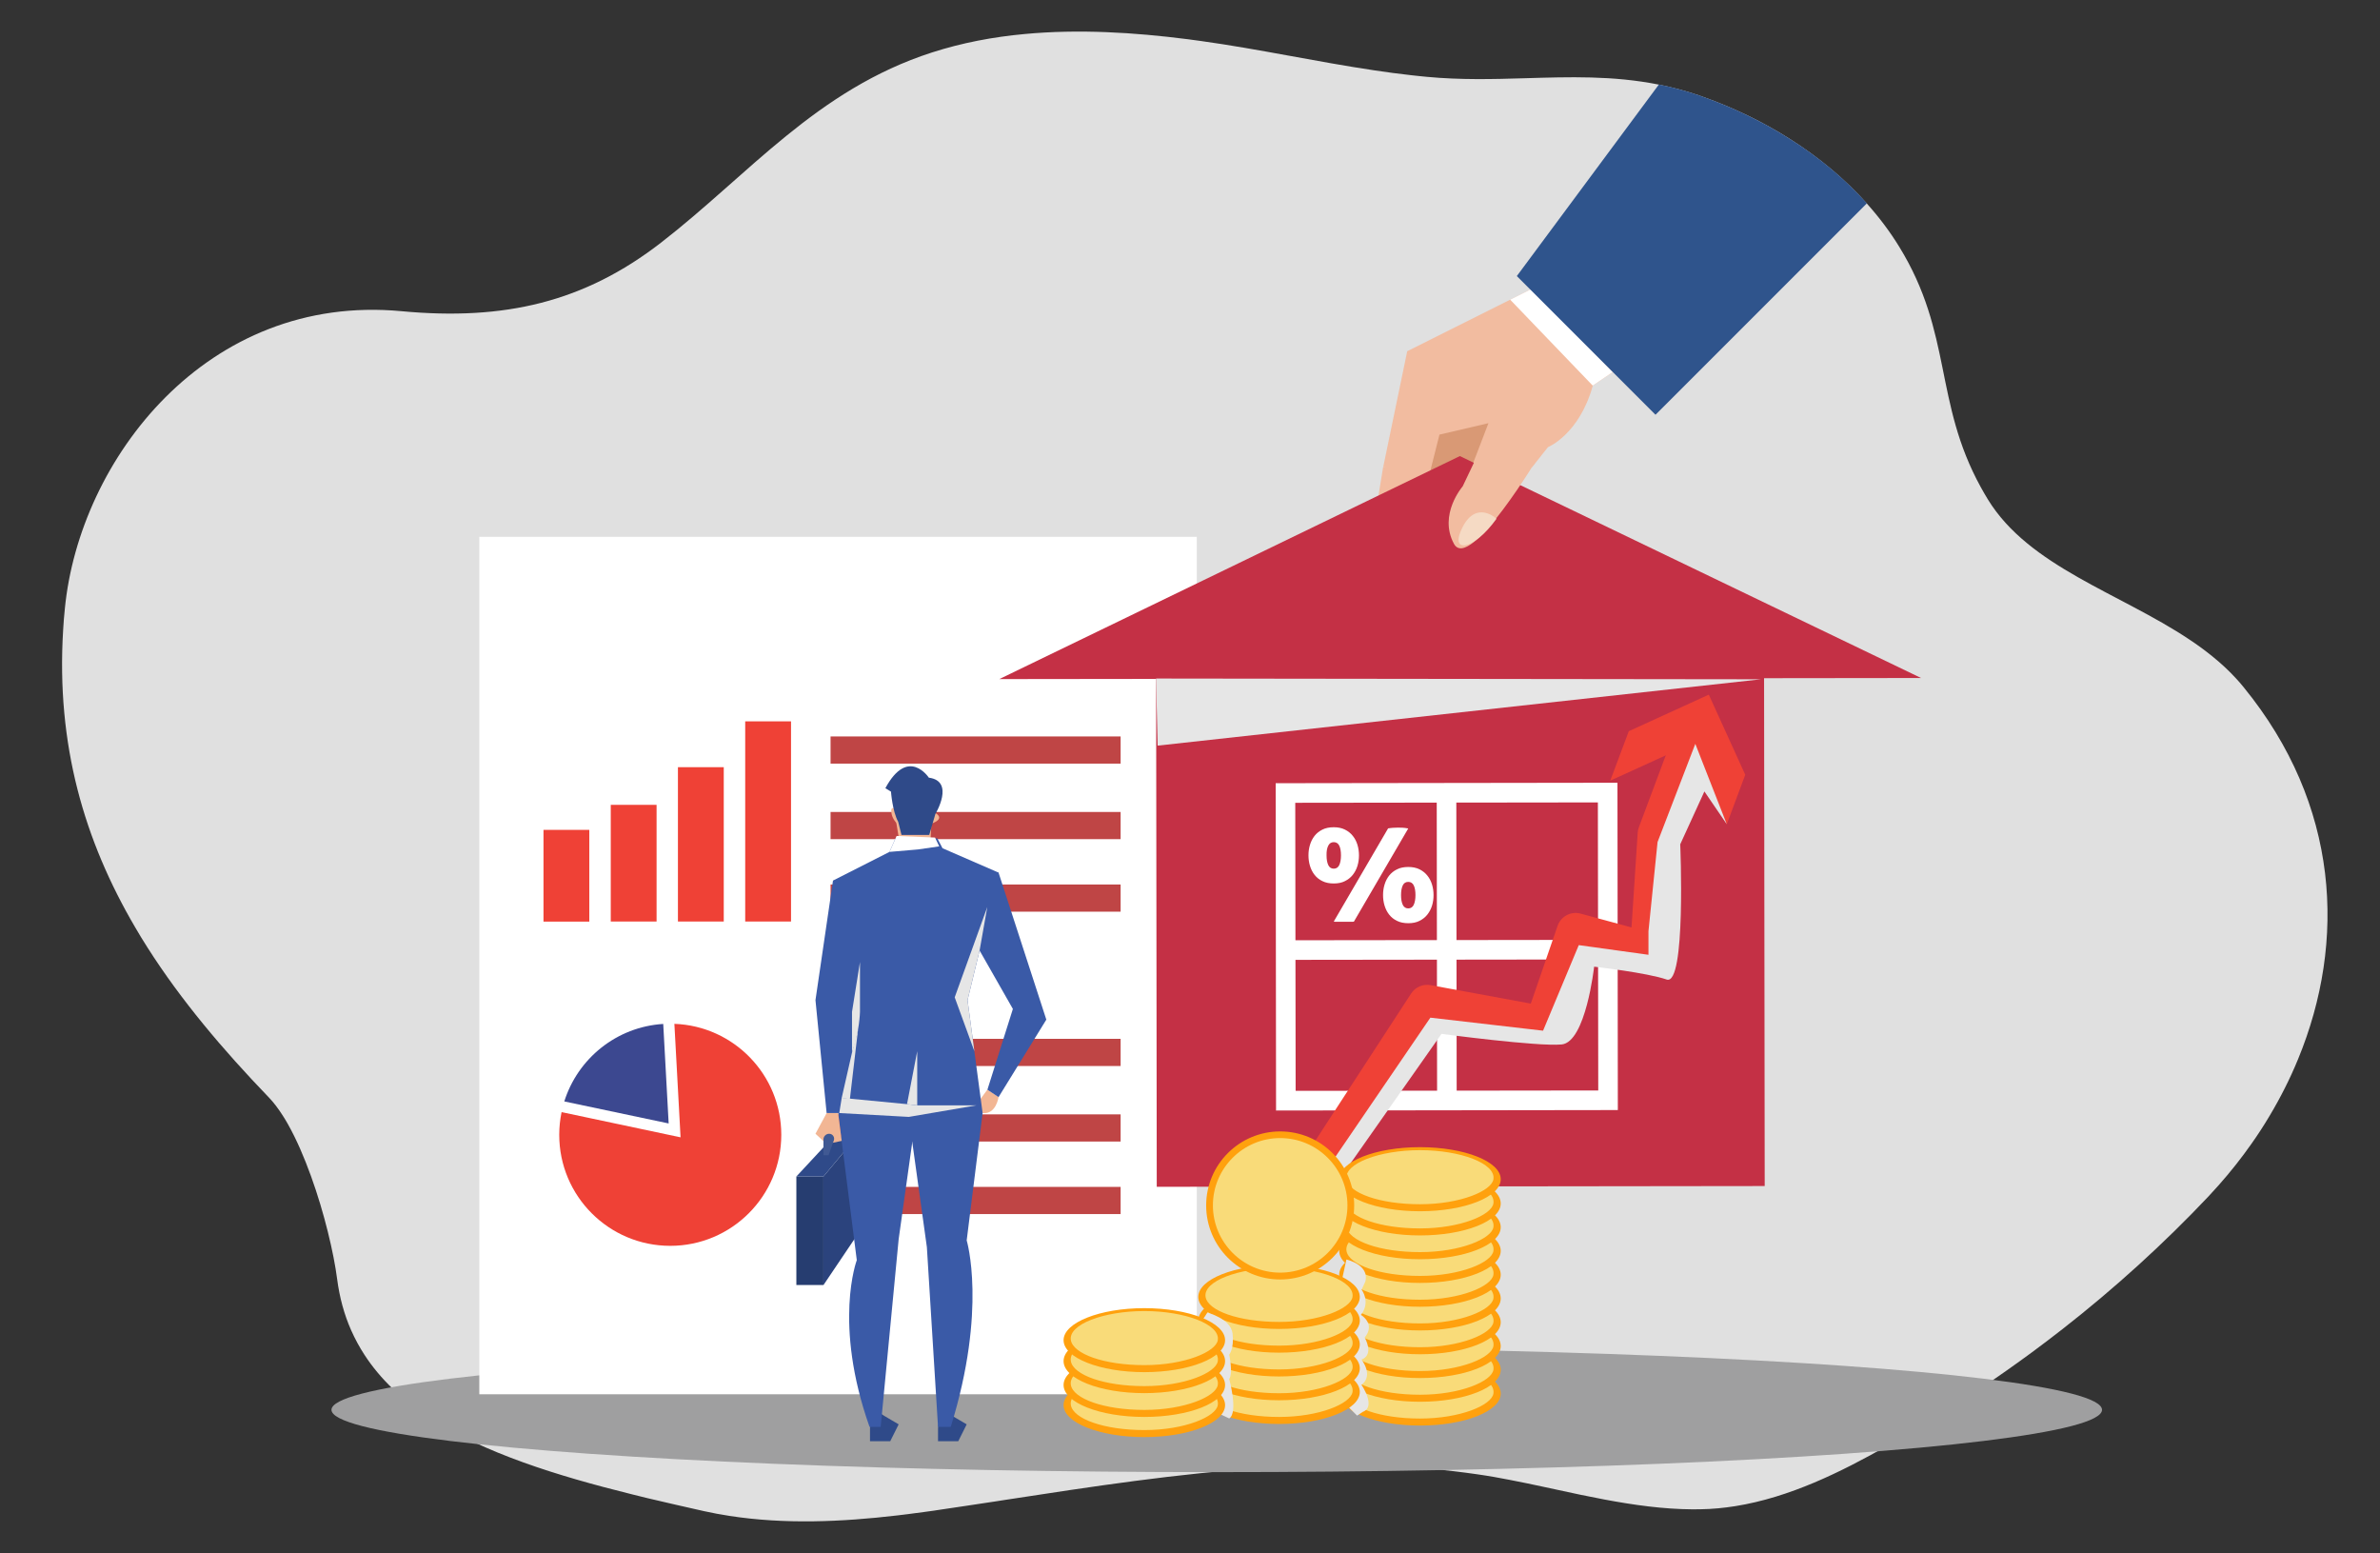 <?xml version="1.0" encoding="utf-8"?>
<!-- Generator: Adobe Illustrator 26.5.0, SVG Export Plug-In . SVG Version: 6.00 Build 0)  -->
<svg version="1.1" id="Layer_1" xmlns="http://www.w3.org/2000/svg" xmlns:xlink="http://www.w3.org/1999/xlink" x="0px" y="0px"
	 viewBox="0 0 2540.3 1657.5" style="enable-background:new 0 0 2540.3 1657.5;" xml:space="preserve">
<rect x="0" y="0" width="2540.3" height="1657.5" fill="#333333" stroke="none"/>
<style type="text/css">
	.st0{fill:#E0E0E0;}
	.st1{fill:#9F9FA0;}
	.st2{fill:#FFFFFF;}
	.st3{fill:#EF4136;}
	.st4{fill:#BF4545;}
	.st5{fill:#3C4890;}
	.st6{fill:#263D70;}
	.st7{fill:#2B437D;}
	.st8{fill:#2F4A89;}
	.st9{fill:#F2B694;}
	.st10{fill:#3A5AA7;}
	.st11{fill:#E6E6E6;}
	.st12{fill:#405993;}
	.st13{fill:#F2BCA0;}
	.st14{fill:#D99975;}
	.st15{fill:#2F548C;}
	.st16{fill:#C43045;}
	.st17{fill:#F5DAC4;}
	.st18{fill:#F9DB79;}
	.st19{fill:#FFA10E;}
</style>
<g id="Background">
</g>
<path class="st0" d="M2452.8,1130.4c-8.5,20.7-18.7,40.9-30.3,60.3c-6,10.1-12.4,20-19.2,29.6c-10.8,15.4-22.5,30.2-35.1,44.4
	c-3.7,4.2-7.4,8.2-11.2,12.3c-47.6,50.3-99.6,97.6-155.4,141.2v0c-10.7,8.4-21.6,16.6-32.5,24.7c-35.7,26.3-72.7,51.2-111.1,74.5
	c-14.5,8.8-29.1,17.4-43.9,25.7c-49.1,27.7-103.7,54.9-162,64.2c-12,1.9-24.2,3.1-36.4,3.3c-3,0.1-6,0.1-9,0.1
	c-31.4-0.2-62.9-4.6-94.3-10.5c-8.4-1.6-16.8-3.3-25.2-5c-25.5-5.3-50.9-11.2-76.1-16c-5.4-1-10.8-2-16.1-3
	c-6.1-1.1-12.2-2-18.3-2.9c-32.5-4.7-65.1-7.6-97.8-8.9c-18-0.7-36.1-1-54.1-0.8c-24.6,0.2-49.2,1.2-73.8,2.7
	c-93.1,5.9-186.1,20.2-278,34.3c-3.8,0.6-7.7,1.2-11.5,1.8c-1.8,0.3-3.6,0.6-5.4,0.8c-8.8,1.4-17.6,2.7-26.5,4
	c-10.1,1.5-20.2,3-30.3,4.5c-0.6,0.1-1.2,0.2-1.8,0.3c-2.9,0.4-5.8,0.8-8.7,1.2c-6.5,0.9-13,1.8-19.6,2.6c-3.8,0.5-7.7,1-11.5,1.4
	c-59.7,7-120.3,9.6-179.1,0.5c-9.1-1.4-18.3-3.1-27.3-5.1c-20.5-4.6-40.7-9.2-60.5-13.9c-5.3-1.3-10.6-2.6-15.8-3.9
	c-41.2-10.2-80.4-21.2-116.2-34.1c-75.1-27-135.5-62.1-169.8-114.9c-5.4-8.3-10.1-17-14.2-26.2c-7.4-16.7-12.4-34.9-15-54.9
	c-3.5-27.1-13.5-69.9-27.9-109.7c-7.2-19.9-15.4-39-24.4-55h0c-1.9-3.3-3.7-6.5-5.7-9.5c-4.8-7.5-9.7-14-14.8-19.3
	c-49.4-51.3-93.6-103.6-129.3-159.6c-4.7-7.4-9.3-14.8-13.6-22.3c-53.9-92-84.3-194.2-76.7-317.1c0.4-7.4,1-14.9,1.8-22.5
	c15.4-159.4,151.6-337.1,359.4-317.6c109.8,10.3,195.1-9.7,277-73.2C799.2,186.4,871.6,95.7,994.7,56c32-10.3,65.2-16.6,99-19.7
	c57.5-5.4,116.7-1.8,174.4,5.6c4.7,0.6,9.3,1.2,14,1.9c61.9,8.6,123.1,22.1,185,31.3c12.9,1.9,25.8,3.7,38.7,5.1
	c5.7,0.7,11.4,1.2,17.2,1.8c36.3,3.4,70.6,2.5,104.2,1.5c47.8-1.4,94.3-3,143.5,6.8c13.9,2.8,28,6.5,42.4,11.4
	c1.3,0.4,2.6,0.9,3.9,1.4c33.3,11.8,65,27.1,93.9,45.5c30.7,19.5,58.4,42.5,81.6,68.5c13,14.5,24.7,30,34.7,46.3
	c57.1,92.9,36.8,165.2,87,256.5c2.4,4.3,4.9,8.7,7.6,13.1c44,71.7,140.2,99.6,214.8,149.3c8.5,5.6,16.7,11.6,24.5,17.9
	c9.3,7.5,18.1,15.6,26.1,24.4c2.6,2.8,5.2,5.8,7.6,8.8C2497.1,858.7,2504.7,1004.5,2452.8,1130.4z"/>
<g>
	<ellipse class="st1" cx="1298.7" cy="1504.5" rx="944.9" ry="66.5"/>
</g>
<rect x="511.6" y="572.9" class="st2" width="765.8" height="915"/>
<g>
	<rect x="580.1" y="885.6" class="st3" width="48.9" height="97.9"/>
	<rect x="651.9" y="858.9" class="st3" width="48.9" height="124.5"/>
	<rect x="723.6" y="818.7" class="st3" width="48.9" height="164.7"/>
	<rect x="795.4" y="769.8" class="st3" width="48.9" height="213.6"/>
</g>
<g>
	<rect x="886.5" y="785.9" class="st4" width="309.6" height="29"/>
	<rect x="886.5" y="866.5" class="st4" width="309.6" height="29"/>
	<rect x="886.5" y="943.9" class="st4" width="309.6" height="29"/>
</g>
<g>
	<rect x="886.5" y="1108.6" class="st4" width="309.6" height="29"/>
	<rect x="886.5" y="1189.2" class="st4" width="309.6" height="29"/>
	<rect x="886.5" y="1266.6" class="st4" width="309.6" height="29"/>
</g>
<g>
	<path class="st3" d="M719.8,1092.6l6.6,121.1l-127-26.9c-1.6,7.8-2.5,15.9-2.5,24.2c0,65.5,53.1,118.5,118.5,118.5
		s118.5-53.1,118.5-118.5C833.9,1147,783.2,1094.9,719.8,1092.6z"/>
	<path class="st5" d="M713.7,1198.9l-5.8-106.2c-49.8,3.1-91.2,36.9-105.6,82.7L713.7,1198.9z"/>
</g>
<g>
	<rect x="850" y="1255.5" class="st6" width="28.9" height="115.8"/>
	<polygon class="st7" points="909.4,1219 917.9,1313.5 878.9,1371.4 878.9,1255.5 	"/>
	<polygon class="st8" points="878.9,1255.5 909.4,1219 892.4,1209.9 850,1255.5 	"/>
	<path class="st8" d="M943.9,1511l15.3,9l-9,18h-21.6v-13.8C928.6,1524.1,929.8,1500.2,943.9,1511z"/>
	<path class="st8" d="M1016.5,1511l15.3,9l-9,18h-21.6v-13.8C1001.2,1524.1,1002.4,1500.2,1016.5,1511z"/>
	<path class="st9" d="M1065.8,1170.7c0,0-2.5,18.8-17,17.1l-7.1-8.5l12.2-16.5L1065.8,1170.7z"/>
	<polygon class="st10" points="1065.8,931.2 1006,905.2 1000.5,894.7 955.8,894.7 949.4,909.1 889.1,939.7 870.4,1067.3 
		882.3,1187.8 895.8,1187.8 902.6,1170.7 1048.8,1187.8 1032.7,1067.3 	"/>
	<path class="st10" d="M1065.8,931.2l51,156.9l-51,82.7l-11.9-7.9l27.2-86.2l-49.3-86.5C1031.8,990.1,1045.4,932.9,1065.8,931.2z"/>
	<path class="st10" d="M1048.8,1187.8l-17,135.9c0,0,22.1,73.2-17,199h-13.6l-11.9-191.8l-21.2-152.5
		C968.1,1178.3,1021.6,1147,1048.8,1187.8z"/>
	<path class="st10" d="M892.4,1170.7l22.1,174.1c0,0-25.5,67.4,13.6,177.9H940l19.2-200.4l14.5-103.3c0,0,32.6-111-64.3-95.7
		L892.4,1170.7z"/>
	<path class="st11" d="M909.4,1123.2v-43.4l8.5-53.2v53.2C917.9,1079.8,917.5,1100.8,909.4,1123.2z"/>
	<polygon class="st11" points="979,1179.6 979,1121.8 968.1,1178.3 	"/>
	<polygon class="st9" points="882.3,1187.8 870.4,1209.9 882.3,1220.9 898.4,1217.5 894.6,1187.9 	"/>
	<path class="st12" d="M884.4,1232.7l5.6-15.7c1.2-3.5-1.3-7.1-5-7.1l0,0c-3.3,0-6.1,2.7-6.1,6.1v16.8H884.4z"/>
	<path class="st9" d="M958.5,865.2c0,0-7.2-6.4-7.2,0c0,12.7,14.4,20,14.4,20s61-7.3,25.8-20.9L958.5,865.2z"/>
	<path class="st9" d="M994.4,873.6l-1.2,22.7l-33.7-1.2l-2.9-17.5l3.5-4C960,873.6,984.4,855.8,994.4,873.6z"/>
	<path class="st8" d="M991.8,891.1l6.6-22.5c0,0,21.2-35-7-38.7c0,0-22.1-33.7-46.4,11.2l6,3.7c0,0,1.5,21,7.7,32.2l3.5,14H991.8z"
		/>
	<polygon class="st11" points="1042.1,1179.6 979,1179.6 968.1,1178.3 898.4,1171.6 895.8,1187.8 970,1191.9 	"/>
	<polygon class="st11" points="898.4,1171.6 909.4,1123.2 915.8,1098.9 907.1,1173.1 	"/>
	<polygon class="st2" points="1002.5,903.2 979.7,906.5 949.4,909.1 957,892.1 998,893.8 	"/>
	<polygon class="st11" points="1045.6,1014.2 1053.8,967.9 1019,1064.3 1040,1121.8 1032.7,1067.3 	"/>
</g>
<g>
	<path class="st13" d="M1476.3,498.3l-5.5,33.8l140.9,15.3c0,0,10.6-27-23.5-32.9c-34.1-5.9-62.2-9.4-62.2-9.4l5.9-12.9
		L1476.3,498.3L1476.3,498.3z"/>
	<path class="st13" d="M1635.5,308l-133.5,66.8l-25.6,123.5h159.1l16.7-21.1c0,0,33.4-13.4,47.9-65.7l31.2-21.1l-77.3-95.7
		L1635.5,308z"/>
	<polygon class="st14" points="1565.9,511 1588.7,451.6 1536.4,463.8 1526,505.1 	"/>
	<polygon class="st2" points="1635.5,308 1611.9,319.8 1700,411.5 1721.4,397 	"/>
	<path class="st15" d="M1992.6,217L1767,442.6l-45.6-45.6h0l-0.3-0.3l-102.1-102.1l151.6-204.4c13.9,2.8,28,6.5,42.4,11.4
		c1.3,0.4,2.6,0.9,3.9,1.4c33.3,11.8,65,27.1,93.9,45.5C1941.7,168,1969.4,191,1992.6,217z"/>
</g>
<rect x="1234.3" y="680.8" transform="matrix(1 -1.239719e-03 1.239719e-03 1 -1.206 1.933)" class="st16" width="648.9" height="585.3"/>
<g>
	<g>
		<path class="st2" d="M1362,1185.1l-0.4-349.3l364.8-0.5l0.4,349.3L1362,1185.1z M1382.5,856.7l0.4,307.4l323-0.4l-0.4-307.4
			L1382.5,856.7z"/>
	</g>
	<g>
		<g>
			
				<rect x="1533.7" y="851.4" transform="matrix(1 -1.237414e-03 1.237414e-03 1 -1.253 1.912)" class="st2" width="20.9" height="324.5"/>
		</g>
		<g>
			
				<rect x="1369.3" y="1003.2" transform="matrix(1 -1.238692e-03 1.238692e-03 1 -1.254 1.913)" class="st2" width="349.7" height="20.9"/>
		</g>
	</g>
</g>
<polygon class="st16" points="1558.2,486.7 1066.6,724.7 2050.4,723.5 "/>
<polygon class="st11" points="1879.7,724.9 1233.9,724.1 1235.6,795.7 "/>
<g>
	<path class="st13" d="M1584,471.1l-22.8,47.9c0,0-26.1,30-9.4,61.2c16.6,31.2,92.1-95.8,92.1-95.8l-15.4-13.2H1584z"/>
	<path class="st17" d="M1597.3,553.6c0,0-21-20.2-36.1,8.7C1546.2,591.3,1572.5,588.2,1597.3,553.6z"/>
</g>
<g>
	<g>
		<g>
			<path class="st3" d="M1403.2,1293.2l-34.2-22.3l137.2-210.7c4.5-6.9,12.7-10.4,20.8-8.9l106.9,19.7l28.6-83
				c3.5-10.1,14.3-15.9,24.6-13l54.3,14.7l6.6-100.9c0.1-2,0.5-3.9,1.2-5.8l39.9-106.7l38.2,14.3l-38.8,103.9l-8,122.8
				c-0.4,6.1-3.5,11.7-8.5,15.3c-5,3.6-11.3,4.7-17.2,3.1l-60-16.3l-28.1,81.6c-3.3,9.5-13.1,15.2-23,13.4l-110.8-20.4
				L1403.2,1293.2z"/>
		</g>
		<g>
			<polygon class="st3" points="1843.1,879.6 1804.2,794.1 1718.7,833.1 1738.5,780.3 1823.9,741.3 1862.8,826.8 			"/>
		</g>
	</g>
	<path class="st11" d="M1843.1,879.6l-23.9-35l-25.8,56.4c0,0,6.4,151.6-14.5,144.3c-21-7.3-77.4-13.7-77.4-13.7s-8.9,80.6-34.7,83
		c-25.8,2.4-128.2-11.3-128.2-11.3l-114.5,162.9l-19.3-1.6l121.9-178.6l120.3,13.9l38.1-91.3l74.4,10.3v-25.2l9.7-95.1l40.3-104.8
		L1843.1,879.6z"/>
</g>
<ellipse class="st18" cx="1515.6" cy="1487.1" rx="82.3" ry="32.6"/>
<g>
	<path class="st19" d="M1515.6,1521.3c-47.5,0-86.2-15.3-86.2-34.2c0-18.8,38.7-34.2,86.2-34.2c47.5,0,86.2,15.3,86.2,34.2
		C1601.9,1506,1563.2,1521.3,1515.6,1521.3z M1515.6,1456.1c-43.2,0-81.3,14.2-78.4,31.1c2.5,14.6,35.3,26.6,78.5,26.6
		c43.2,0,76.4-14.3,78.3-26.6C1596.8,1470.2,1558.9,1456.1,1515.6,1456.1z"/>
</g>
<ellipse class="st18" cx="1515.6" cy="1461.8" rx="82.3" ry="32.6"/>
<g>
	<path class="st19" d="M1515.6,1495.9c-47.5,0-86.2-15.3-86.2-34.2s38.7-34.2,86.2-34.2c47.5,0,86.2,15.3,86.2,34.2
		S1563.2,1495.9,1515.6,1495.9z M1515.6,1430.7c-43.2,0-81.3,14.2-78.4,31.1c2.5,14.6,35.3,26.6,78.5,26.6
		c43.2,0,76.4-14.3,78.3-26.6C1596.8,1444.9,1558.9,1430.7,1515.6,1430.7z"/>
</g>
<ellipse class="st18" cx="1515.6" cy="1436.4" rx="82.3" ry="32.6"/>
<g>
	<path class="st19" d="M1515.6,1470.6c-47.5,0-86.2-15.3-86.2-34.2s38.7-34.2,86.2-34.2c47.5,0,86.2,15.3,86.2,34.2
		S1563.2,1470.6,1515.6,1470.6z M1515.6,1405.4c-43.2,0-81.3,14.2-78.4,31.1c2.5,14.6,35.3,26.6,78.5,26.6
		c43.2,0,76.4-14.3,78.3-26.6C1596.8,1419.5,1558.9,1405.4,1515.6,1405.4z"/>
</g>
<ellipse class="st18" cx="1515.6" cy="1411.1" rx="82.3" ry="32.6"/>
<g>
	<path class="st19" d="M1515.6,1445.2c-47.5,0-86.2-15.3-86.2-34.2s38.7-34.2,86.2-34.2c47.5,0,86.2,15.3,86.2,34.2
		S1563.2,1445.2,1515.6,1445.2z M1515.6,1380c-43.2,0-81.3,14.2-78.4,31.1c2.5,14.6,35.3,26.6,78.5,26.6c43.2,0,76.4-14.3,78.3-26.6
		C1596.8,1394.1,1558.9,1380,1515.6,1380z"/>
</g>
<ellipse class="st18" cx="1515.6" cy="1385.7" rx="82.3" ry="32.6"/>
<g>
	<path class="st19" d="M1515.6,1419.8c-47.5,0-86.2-15.3-86.2-34.2c0-18.8,38.7-34.2,86.2-34.2c47.5,0,86.2,15.3,86.2,34.2
		C1601.9,1404.5,1563.2,1419.8,1515.6,1419.8z M1515.6,1354.6c-43.2,0-81.3,14.2-78.4,31.1c2.5,14.6,35.3,26.6,78.5,26.6
		c43.2,0,76.4-14.3,78.3-26.6C1596.8,1368.8,1558.9,1354.6,1515.6,1354.6z"/>
</g>
<ellipse class="st18" cx="1515.6" cy="1360.3" rx="82.3" ry="32.6"/>
<g>
	<path class="st19" d="M1515.6,1394.5c-47.5,0-86.2-15.3-86.2-34.2s38.7-34.2,86.2-34.2c47.5,0,86.2,15.3,86.2,34.2
		S1563.2,1394.5,1515.6,1394.5z M1515.6,1329.3c-43.2,0-81.3,14.2-78.4,31.1c2.5,14.6,35.3,26.6,78.5,26.6
		c43.2,0,76.4-14.3,78.3-26.6C1596.8,1343.4,1558.9,1329.3,1515.6,1329.3z"/>
</g>
<ellipse class="st18" cx="1515.6" cy="1335" rx="82.3" ry="32.6"/>
<g>
	<path class="st19" d="M1515.6,1369.1c-47.5,0-86.2-15.3-86.2-34.2s38.7-34.2,86.2-34.2c47.5,0,86.2,15.3,86.2,34.2
		S1563.2,1369.1,1515.6,1369.1z M1515.6,1303.9c-43.2,0-81.3,14.2-78.4,31.1c2.5,14.6,35.3,26.6,78.5,26.6
		c43.2,0,76.4-14.3,78.3-26.6C1596.8,1318.1,1558.9,1303.9,1515.6,1303.9z"/>
</g>
<ellipse class="st18" cx="1515.6" cy="1309.6" rx="82.3" ry="32.6"/>
<g>
	<path class="st19" d="M1515.6,1343.8c-47.5,0-86.2-15.3-86.2-34.2c0-18.8,38.7-34.2,86.2-34.2c47.5,0,86.2,15.3,86.2,34.2
		C1601.9,1328.4,1563.2,1343.8,1515.6,1343.8z M1515.6,1278.5c-43.2,0-81.3,14.2-78.4,31.1c2.5,14.6,35.3,26.6,78.5,26.6
		c43.2,0,76.4-14.3,78.3-26.6C1596.8,1292.7,1558.9,1278.5,1515.6,1278.5z"/>
</g>
<ellipse class="st18" cx="1515.6" cy="1284.2" rx="82.3" ry="32.6"/>
<g>
	<path class="st19" d="M1515.6,1318.4c-47.5,0-86.2-15.3-86.2-34.1c0-18.8,38.7-34.2,86.2-34.2c47.5,0,86.2,15.3,86.2,34.2
		C1601.9,1303.1,1563.2,1318.4,1515.6,1318.4z M1515.6,1253.2c-43.2,0-81.3,14.2-78.4,31.1c2.5,14.6,35.3,26.6,78.5,26.6
		c43.2,0,76.4-14.3,78.3-26.6C1596.8,1267.3,1558.9,1253.2,1515.6,1253.2z"/>
</g>
<ellipse class="st18" cx="1515.6" cy="1258.5" rx="82.3" ry="32.6"/>
<g>
	<path class="st19" d="M1515.6,1292.6c-47.5,0-86.2-15.3-86.2-34.2c0-18.8,38.7-34.2,86.2-34.2c47.5,0,86.2,15.3,86.2,34.2
		C1601.9,1277.3,1563.2,1292.6,1515.6,1292.6z M1515.6,1227.4c-43.2,0-81.3,14.2-78.4,31.1c2.5,14.6,35.3,26.6,78.5,26.6
		c43.2,0,76.4-14.3,78.3-26.6C1596.8,1241.6,1558.9,1227.4,1515.6,1227.4z"/>
</g>
<path class="st11" d="M1437.1,1344.1c0,0,24.9,5.4,20.2,23.5l-4,8.7c0,0,10.1,12.8-0.7,26.9c0,0,16.1,9.4,4,24.2
	c0,0,10.7,18.1-3.4,23.5c0,0,13.4,16.8,0,26.9c0,0,16.1,23.5,1.3,28.9l-6,4l-12.1-12.1c0,0-13.4-92-12.8-94.1
	C1424.4,1402.6,1437.1,1344.1,1437.1,1344.1z"/>
<g>
	<ellipse class="st18" cx="1365.2" cy="1485.5" rx="82.3" ry="32.6"/>
	<g>
		<path class="st19" d="M1365.2,1519.6c-47.5,0-86.2-15.3-86.2-34.2s38.7-34.2,86.2-34.2c47.5,0,86.2,15.3,86.2,34.2
			S1412.7,1519.6,1365.2,1519.6z M1365.2,1454.4c-43.2,0-81.3,14.2-78.4,31.1c2.5,14.6,35.3,26.6,78.5,26.6
			c43.2,0,76.4-14.3,78.3-26.6C1446.3,1468.6,1408.4,1454.4,1365.2,1454.4z"/>
	</g>
</g>
<g>
	<ellipse class="st18" cx="1365.2" cy="1460.1" rx="82.3" ry="32.6"/>
	<g>
		<path class="st19" d="M1365.2,1494.3c-47.5,0-86.2-15.3-86.2-34.1c0-18.8,38.7-34.2,86.2-34.2c47.5,0,86.2,15.3,86.2,34.2
			C1451.4,1478.9,1412.7,1494.3,1365.2,1494.3z M1365.2,1429.1c-43.2,0-81.3,14.2-78.4,31.1c2.5,14.6,35.3,26.6,78.5,26.6
			c43.2,0,76.4-14.3,78.3-26.6C1446.3,1443.2,1408.4,1429.1,1365.2,1429.1z"/>
	</g>
</g>
<g>
	<ellipse class="st18" cx="1365.2" cy="1434.8" rx="82.3" ry="32.6"/>
	<g>
		<path class="st19" d="M1365.2,1468.9c-47.5,0-86.2-15.3-86.2-34.2s38.7-34.2,86.2-34.2c47.5,0,86.2,15.3,86.2,34.2
			S1412.7,1468.9,1365.2,1468.9z M1365.2,1403.7c-43.2,0-81.3,14.2-78.4,31.1c2.5,14.6,35.3,26.6,78.5,26.6
			c43.2,0,76.4-14.3,78.3-26.6C1446.3,1417.8,1408.4,1403.7,1365.2,1403.7z"/>
	</g>
</g>
<g>
	<ellipse class="st18" cx="1365.2" cy="1409.4" rx="82.3" ry="32.6"/>
	<g>
		<path class="st19" d="M1365.2,1443.5c-47.5,0-86.2-15.3-86.2-34.2s38.7-34.2,86.2-34.2c47.5,0,86.2,15.3,86.2,34.2
			S1412.7,1443.5,1365.2,1443.5z M1365.2,1378.3c-43.2,0-81.3,14.2-78.4,31.1c2.5,14.6,35.3,26.6,78.5,26.6
			c43.2,0,76.4-14.3,78.3-26.6C1446.3,1392.5,1408.4,1378.3,1365.2,1378.3z"/>
	</g>
</g>
<g>
	<ellipse class="st18" cx="1365.2" cy="1384" rx="82.3" ry="32.6"/>
	<g>
		<path class="st19" d="M1365.2,1418.2c-47.5,0-86.2-15.3-86.2-34.2s38.7-34.2,86.2-34.2c47.5,0,86.2,15.3,86.2,34.2
			S1412.7,1418.2,1365.2,1418.2z M1365.2,1353c-43.2,0-81.3,14.2-78.4,31.1c2.5,14.6,35.3,26.6,78.5,26.6
			c43.2,0,76.4-14.3,78.3-26.6C1446.3,1367.1,1408.4,1353,1365.2,1353z"/>
	</g>
</g>
<ellipse transform="matrix(0.16 -0.987 0.987 0.16 -122.226 2429.097)" class="st18" cx="1366.4" cy="1286.4" rx="75.4" ry="75.4"/>
<g>
	<path class="st19" d="M1366.4,1365.4c-43.6,0-79-35.4-79-79s35.4-79,79-79s79,35.4,79,79S1410,1365.4,1366.4,1365.4z
		 M1366.4,1214.5c-39.6,0-71.8,32.2-71.8,71.8s32.2,71.8,71.8,71.8s71.8-32.2,71.8-71.8S1406,1214.5,1366.4,1214.5z"/>
</g>
<path class="st11" d="M1288.7,1400.8c0,0,25.1,6.3,26.9,22.4c1.8,16.1-3.6,22.4-3.6,22.4s4.3,19.6,0,26c0,0,9.9,35.8,0,42.1
	l-15.2-7.2l-13.8-97.1L1288.7,1400.8z"/>
<g>
	<ellipse class="st18" cx="1221.4" cy="1499.4" rx="82.3" ry="32.6"/>
	<g>
		<path class="st19" d="M1221.4,1533.6c-47.5,0-86.2-15.3-86.2-34.1c0-18.8,38.7-34.2,86.2-34.2c47.5,0,86.2,15.3,86.2,34.2
			C1307.6,1518.3,1269,1533.6,1221.4,1533.6z M1221.4,1468.4c-43.2,0-81.3,14.2-78.4,31.1c2.5,14.6,35.3,26.6,78.5,26.6
			c43.2,0,76.4-14.3,78.3-26.6C1302.6,1482.5,1264.7,1468.4,1221.4,1468.4z"/>
	</g>
</g>
<g>
	<ellipse class="st18" cx="1221.4" cy="1477.9" rx="82.3" ry="32.6"/>
	<g>
		<path class="st19" d="M1221.4,1512.1c-47.5,0-86.2-15.3-86.2-34.1s38.7-34.2,86.2-34.2c47.5,0,86.2,15.3,86.2,34.2
			S1269,1512.1,1221.4,1512.1z M1221.4,1446.9c-43.2,0-81.3,14.2-78.4,31.1c2.5,14.6,35.3,26.6,78.5,26.6
			c43.2,0,76.4-14.3,78.3-26.6C1302.6,1461,1264.7,1446.9,1221.4,1446.9z"/>
	</g>
</g>
<g>
	<ellipse class="st18" cx="1221.4" cy="1452.6" rx="82.3" ry="32.6"/>
	<g>
		<path class="st19" d="M1221.4,1486.7c-47.5,0-86.2-15.3-86.2-34.2s38.7-34.2,86.2-34.2c47.5,0,86.2,15.3,86.2,34.2
			S1269,1486.7,1221.4,1486.7z M1221.4,1421.5c-43.2,0-81.3,14.2-78.4,31.1c2.5,14.6,35.3,26.6,78.5,26.6
			c43.2,0,76.4-14.3,78.3-26.6C1302.6,1435.6,1264.7,1421.5,1221.4,1421.5z"/>
	</g>
</g>
<ellipse class="st18" cx="1221.4" cy="1430.2" rx="82.3" ry="32.6"/>
<g>
	<path class="st19" d="M1221.4,1464.3c-47.5,0-86.2-15.3-86.2-34.1c0-18.8,38.7-34.2,86.2-34.2c47.5,0,86.2,15.3,86.2,34.2
		C1307.6,1449,1269,1464.3,1221.4,1464.3z M1221.4,1399.1c-43.2,0-81.3,14.2-78.4,31.1c2.5,14.6,35.3,26.6,78.5,26.6
		c43.2,0,76.4-14.3,78.3-26.6C1302.6,1413.3,1264.7,1399.1,1221.4,1399.1z"/>
</g>
<g>
	<path class="st2" d="M1424.8,983.7h19c0.4-0.1,0.9-0.1,1.3-0.2l58-99.4c-2.5-0.5-4.6-0.7-6.3-0.8c-1.7,0-3.3-0.1-4.8-0.1
		c-1.7,0-3.4,0.1-5.3,0.2c-1.8,0.1-3.5,0.4-5.1,0.6l-58,99.4C1424,983.5,1424.4,983.6,1424.8,983.7z"/>
	<path class="st2" d="M1403.1,933.6c2.2,2.8,5,5.1,8.4,6.7c3.4,1.7,7.4,2.5,12.1,2.5c4.6,0,8.6-0.8,11.9-2.5
		c3.4-1.7,6.2-3.9,8.4-6.7c2.2-2.8,3.9-6,5-9.6c1.1-3.6,1.6-7.3,1.6-11.2c0-3.8-0.5-7.6-1.6-11.2c-1.1-3.6-2.7-6.8-5-9.6
		c-2.2-2.8-5.1-5.1-8.4-6.7c-3.4-1.7-7.4-2.5-11.9-2.5c-4.7,0-8.7,0.8-12.1,2.5c-3.4,1.7-6.2,3.9-8.4,6.7c-2.2,2.8-3.8,6-4.9,9.6
		c-1.1,3.6-1.6,7.3-1.6,11.2c0,3.8,0.5,7.6,1.6,11.2C1399.3,927.6,1400.9,930.8,1403.1,933.6z M1417.7,902.5
		c1.2-2.5,3.2-3.8,5.9-3.8c2.7,0,4.7,1.3,5.9,3.8c1.2,2.5,1.8,6,1.8,10.3c0,4.2-0.6,7.6-1.8,10.3c-1.2,2.6-3.2,3.9-5.9,3.9
		c-2.7,0-4.7-1.3-5.9-3.9s-1.8-6-1.8-10.3C1415.8,908.5,1416.4,905,1417.7,902.5z"/>
	<path class="st2" d="M1528.5,944c-1.1-3.6-2.7-6.8-5-9.6c-2.2-2.8-5.1-5.1-8.4-6.7c-3.4-1.7-7.4-2.5-11.9-2.5
		c-4.7,0-8.7,0.8-12.1,2.5c-3.4,1.7-6.2,3.9-8.4,6.7c-2.2,2.8-3.8,6-4.9,9.6c-1.1,3.6-1.6,7.3-1.6,11.2c0,3.8,0.5,7.6,1.6,11.2
		c1.1,3.6,2.7,6.8,4.9,9.6c2.2,2.8,5,5.1,8.4,6.7c3.4,1.7,7.4,2.5,12.1,2.5c4.6,0,8.6-0.8,11.9-2.5c3.4-1.7,6.2-3.9,8.4-6.7
		c2.2-2.8,3.9-6,5-9.6c1.1-3.6,1.6-7.3,1.6-11.2C1530.1,951.4,1529.6,947.6,1528.5,944z M1509,965.5c-1.2,2.6-3.2,3.9-5.9,3.9
		c-2.7,0-4.7-1.3-5.9-3.9s-1.8-6-1.8-10.3c0-4.3,0.6-7.7,1.8-10.3c1.2-2.5,3.2-3.8,5.9-3.8c2.7,0,4.7,1.3,5.9,3.8
		c1.2,2.5,1.8,6,1.8,10.3C1510.8,959.4,1510.2,962.8,1509,965.5z"/>
</g>
</svg>
